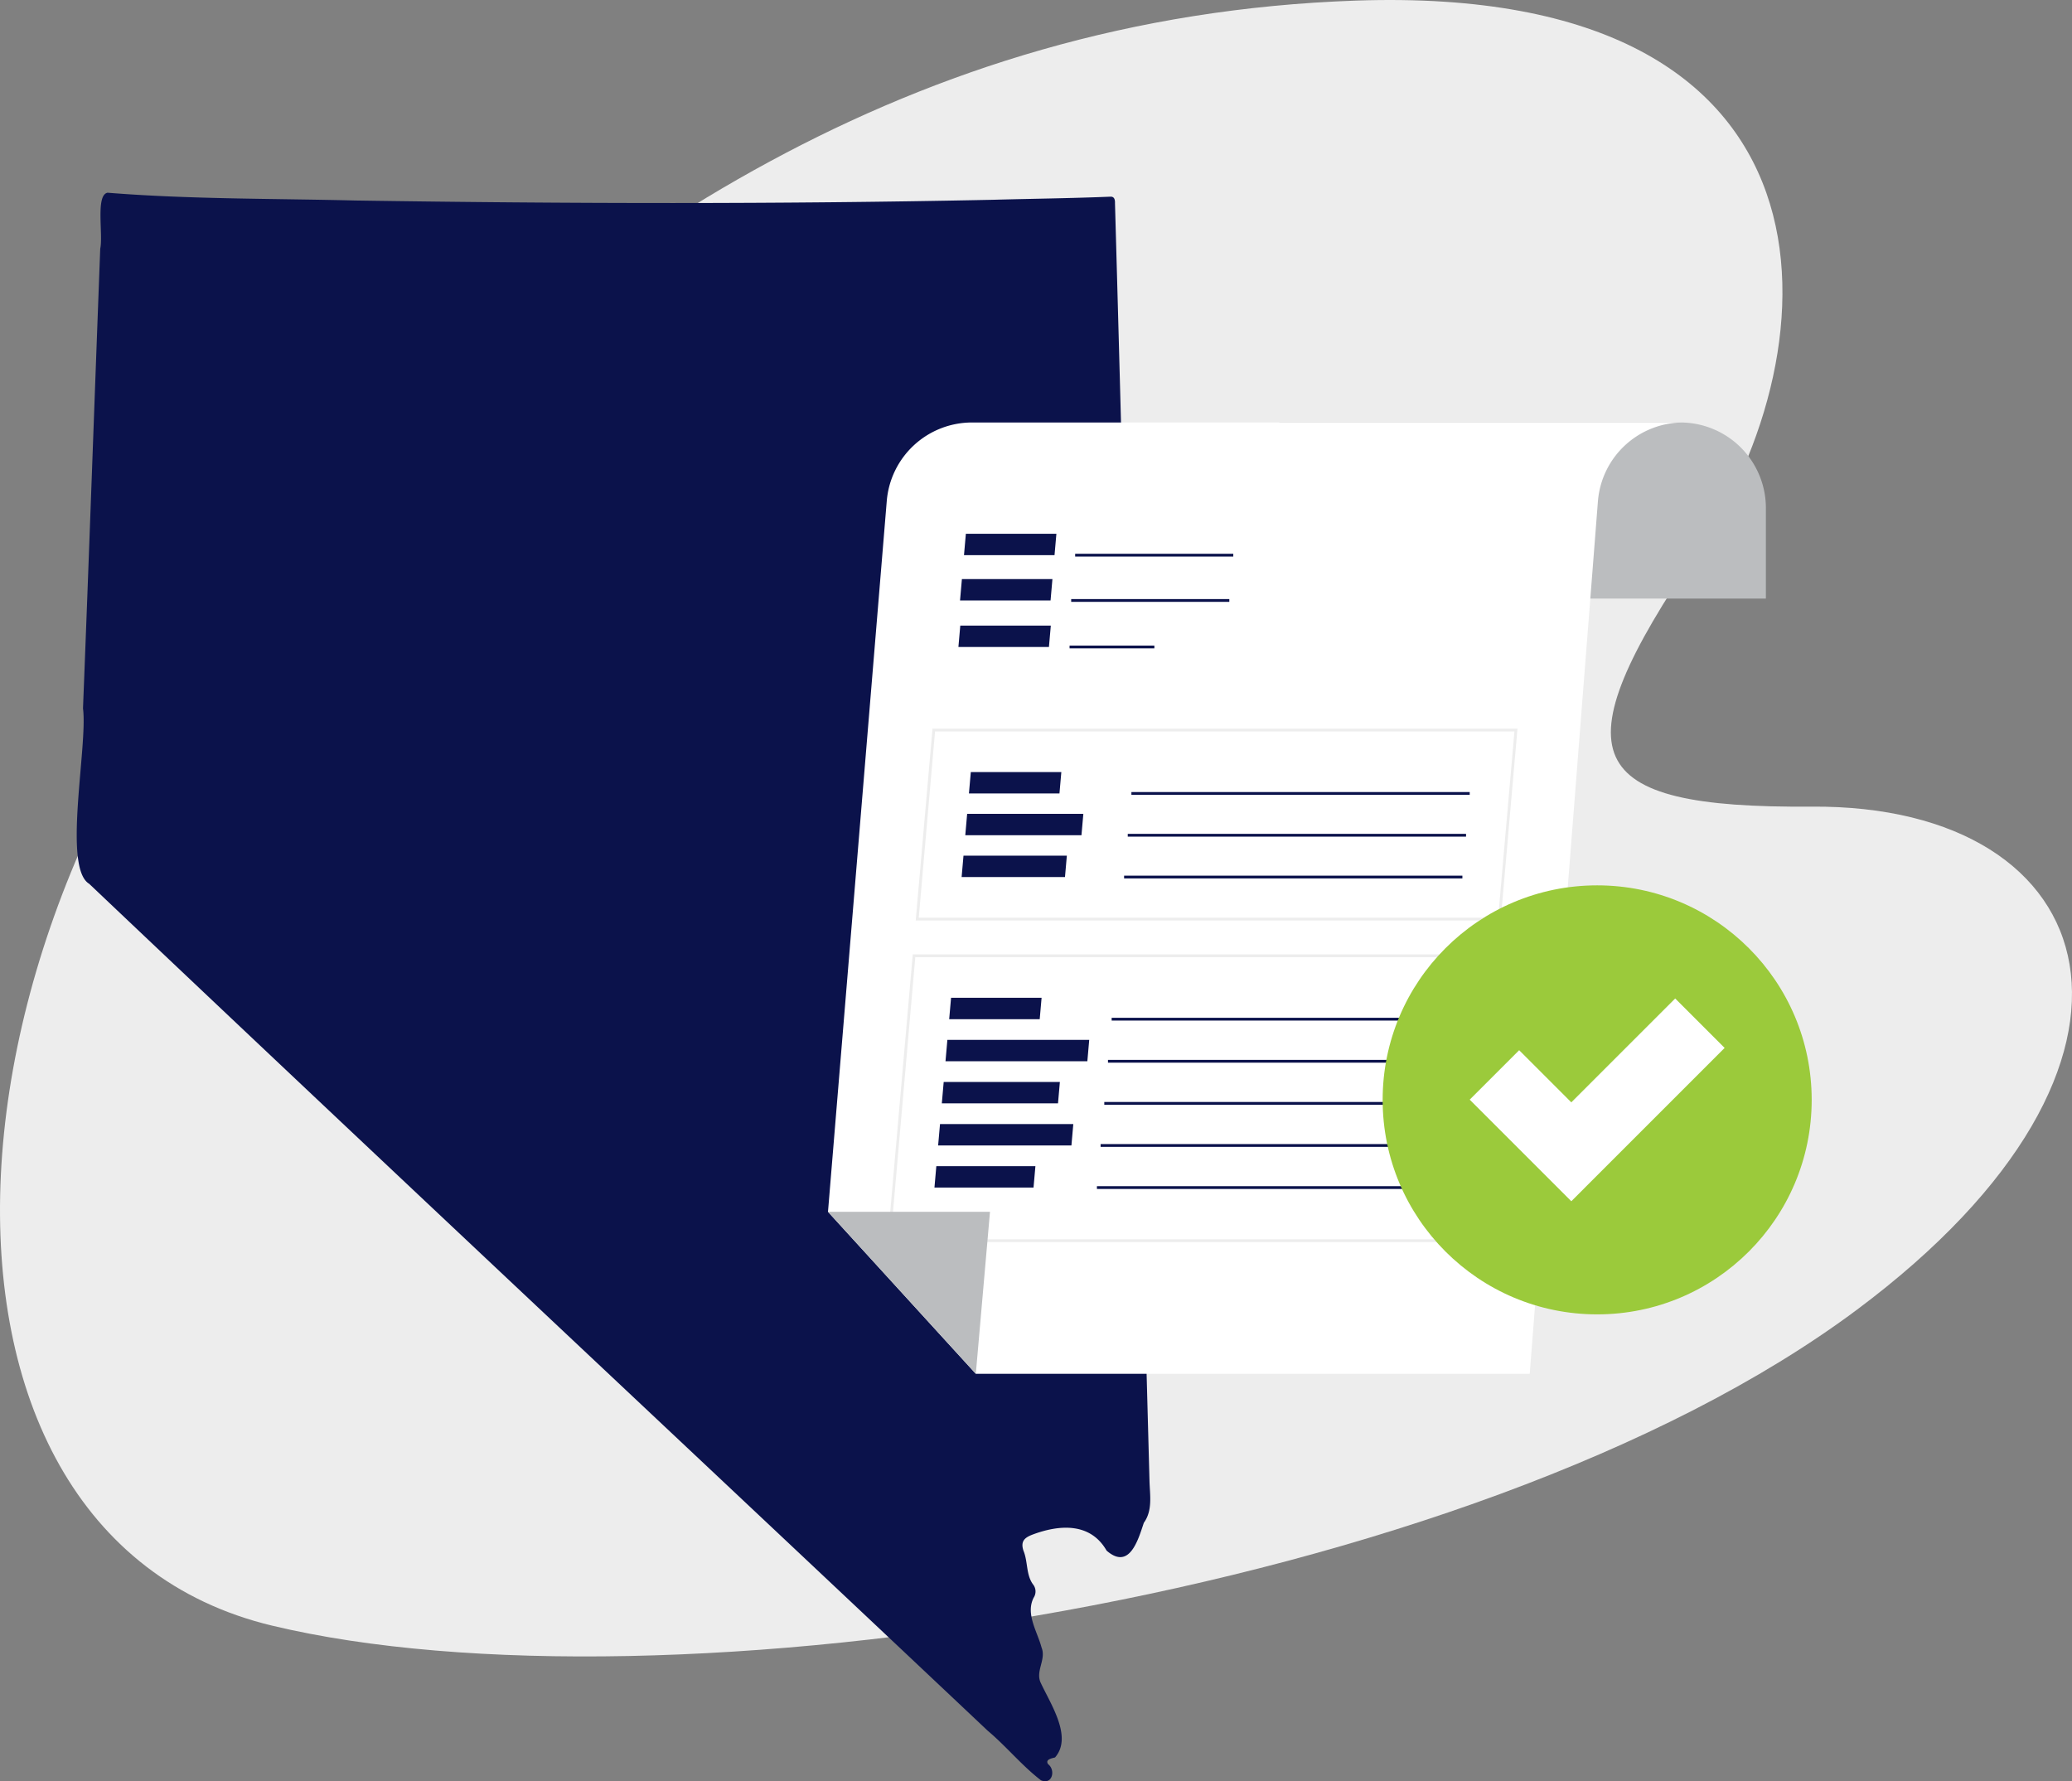 <svg id="b0cd9d25-ab18-4560-8584-52f40e3d3600" data-name="Nevada" xmlns="http://www.w3.org/2000/svg" width="369.209" height="317.416" viewBox="0 0 369.209 317.416"><rect x="0" y="0" width="369.209" height="317.416" fill="#808080" stroke="none"/><path d="M145.05,145.908C192.244,100.28,249.474,59.11,329.472,56.35c89.13-3.075,85.611,61.731,60.808,98.216s-20.75,45.733,20.344,45.419c52.577-.401,67.436,45.468,7.979,89.749-68.797,51.236-213.144,72.765-282.294,56.191C67.158,329.352,73.738,214.855,145.05,145.908Z" transform="translate(-87.849 -56.244)" fill="#ededed"/><path d="M292.673,319.996c.054,2.595.623,5.354-1.006,7.613-1.02,3.055-2.564,8.503-6.636,4.95-2.895-5.04-8.401-4.668-13.295-2.816-1.278.514-2.082,1.133-1.513,2.845.813,1.959.431,4.261,1.71,6.004a2.009,2.009,0,0,1,.114,2.338c-1.502,2.915.648,6.05,1.394,8.895.89,2.16-1.192,4.264-.099,6.388,1.766,3.781,5.656,9.583,2.505,13.206-.588.159-1.804.356-1.23,1.203,1.371,1.047.75,3.738-1.277,2.867-3.389-2.595-6.177-6.049-9.474-8.818-53.35-50.34-106.913-100.456-160.128-150.939-4.767-2.867-.221-24.545-1.098-31.259,1.08-27.32,2.034-54.608,3.072-81.913.55-2.526-.864-9.558,1.302-9.973,14.664,1.175,29.406,1.022,44.114,1.386,37.839.574,75.705.665,113.538-.127,7.019-.192,14.041-.265,21.052-.555.722-.033.831.578.811,1.169q.889,31.465,1.701,62.92Q290.452,237.698,292.673,319.996Z" transform="translate(-87.849 -56.244)" fill="#0b124b"/><path d="M227.959,75.287h71.463a15.241,15.241,0,0,1,15.241,15.241v16.135a0,0,0,0,1,0,0h-86.704a0,0,0,0,1,0,0V75.287A0,0,0,0,1,227.959,75.287Z" fill="#bbbdbf"/><path d="M372.587,145.516a15.241,15.241,0,0,1,15.189-13.985H261.051a15.241,15.241,0,0,0-15.189,13.985L235.388,272.19l26.342,28.867h98.7Z" transform="translate(-87.849 -56.244)" fill="#fff"/><polygon points="187.905 98.929 171.774 98.929 172.107 95.119 188.238 95.119 187.905 98.929" fill="#0b124b"/><rect x="191.581" y="98.681" width="28.178" height="0.496" fill="#0b124b"/><polygon points="187.199 107.002 171.068 107.002 171.401 103.192 187.532 103.192 187.199 107.002" fill="#0b124b"/><rect x="190.874" y="106.754" width="28.178" height="0.496" fill="#0b124b"/><polygon points="186.911 115.29 170.78 115.29 171.113 111.48 187.244 111.48 186.911 115.29" fill="#0b124b"/><rect x="190.586" y="115.042" width="15.11" height="0.496" fill="#0b124b"/><path d="M355.257,220.272H251.021l.023-.269,2.968-33.918H358.248l-.023.269Zm-103.696-.496H354.803l2.905-33.196H254.466Z" transform="translate(-87.849 -56.244)" fill="#ededed"/><path d="M350.243,277.583H246.007l.023-.269,4.463-51.004H354.729l-.023.269ZM246.547,277.087H349.789l4.4-50.282H250.947Z" transform="translate(-87.849 -56.244)" fill="#ededed"/><polygon points="188.786 141.391 172.655 141.391 172.988 137.581 189.119 137.581 188.786 141.391" fill="#0b124b"/><rect x="201.605" y="141.143" width="60.281" height="0.496" fill="#0b124b"/><polygon points="192.706 148.839 172.003 148.839 172.336 145.029 193.04 145.029 192.706 148.839" fill="#0b124b"/><rect x="200.954" y="148.592" width="60.28" height="0.496" fill="#0b124b"/><polygon points="189.769 156.288 171.351 156.288 171.685 152.478 190.102 152.478 189.769 156.288" fill="#0b124b"/><rect x="200.302" y="156.04" width="60.281" height="0.496" fill="#0b124b"/><polygon points="185.266 181.617 169.135 181.617 169.469 177.806 185.6 177.806 185.266 181.617" fill="#0b124b"/><rect x="198.086" y="181.369" width="60.281" height="0.496" fill="#0b124b"/><polygon points="193.755 189.118 168.479 189.118 168.812 185.308 194.088 185.308 193.755 189.118" fill="#0b124b"/><rect x="197.43" y="188.87" width="60.281" height="0.496" fill="#0b124b"/><polygon points="188.526 196.62 167.823 196.62 168.156 192.81 188.859 192.81 188.526 196.62" fill="#0b124b"/><rect x="196.773" y="196.372" width="60.281" height="0.496" fill="#0b124b"/><polygon points="190.918 204.122 167.166 204.122 167.5 200.312 191.251 200.312 190.918 204.122" fill="#0b124b"/><rect x="196.117" y="203.874" width="60.281" height="0.496" fill="#0b124b"/><polygon points="184.165 211.623 166.51 211.623 166.843 207.813 184.499 207.813 184.165 211.623" fill="#0b124b"/><rect x="195.461" y="211.376" width="60.28" height="0.496" fill="#0b124b"/><polygon points="147.539 215.946 176.406 215.946 173.88 244.813 147.539 215.946" fill="#bbbdbf"/><circle cx="284.599" cy="195.994" r="38.225" fill="#9bca3b"/><polygon points="279.99 214.061 261.887 195.957 270.698 187.146 279.99 196.438 298.501 177.928 307.312 186.738 279.99 214.061" fill="#fff"/></svg>
